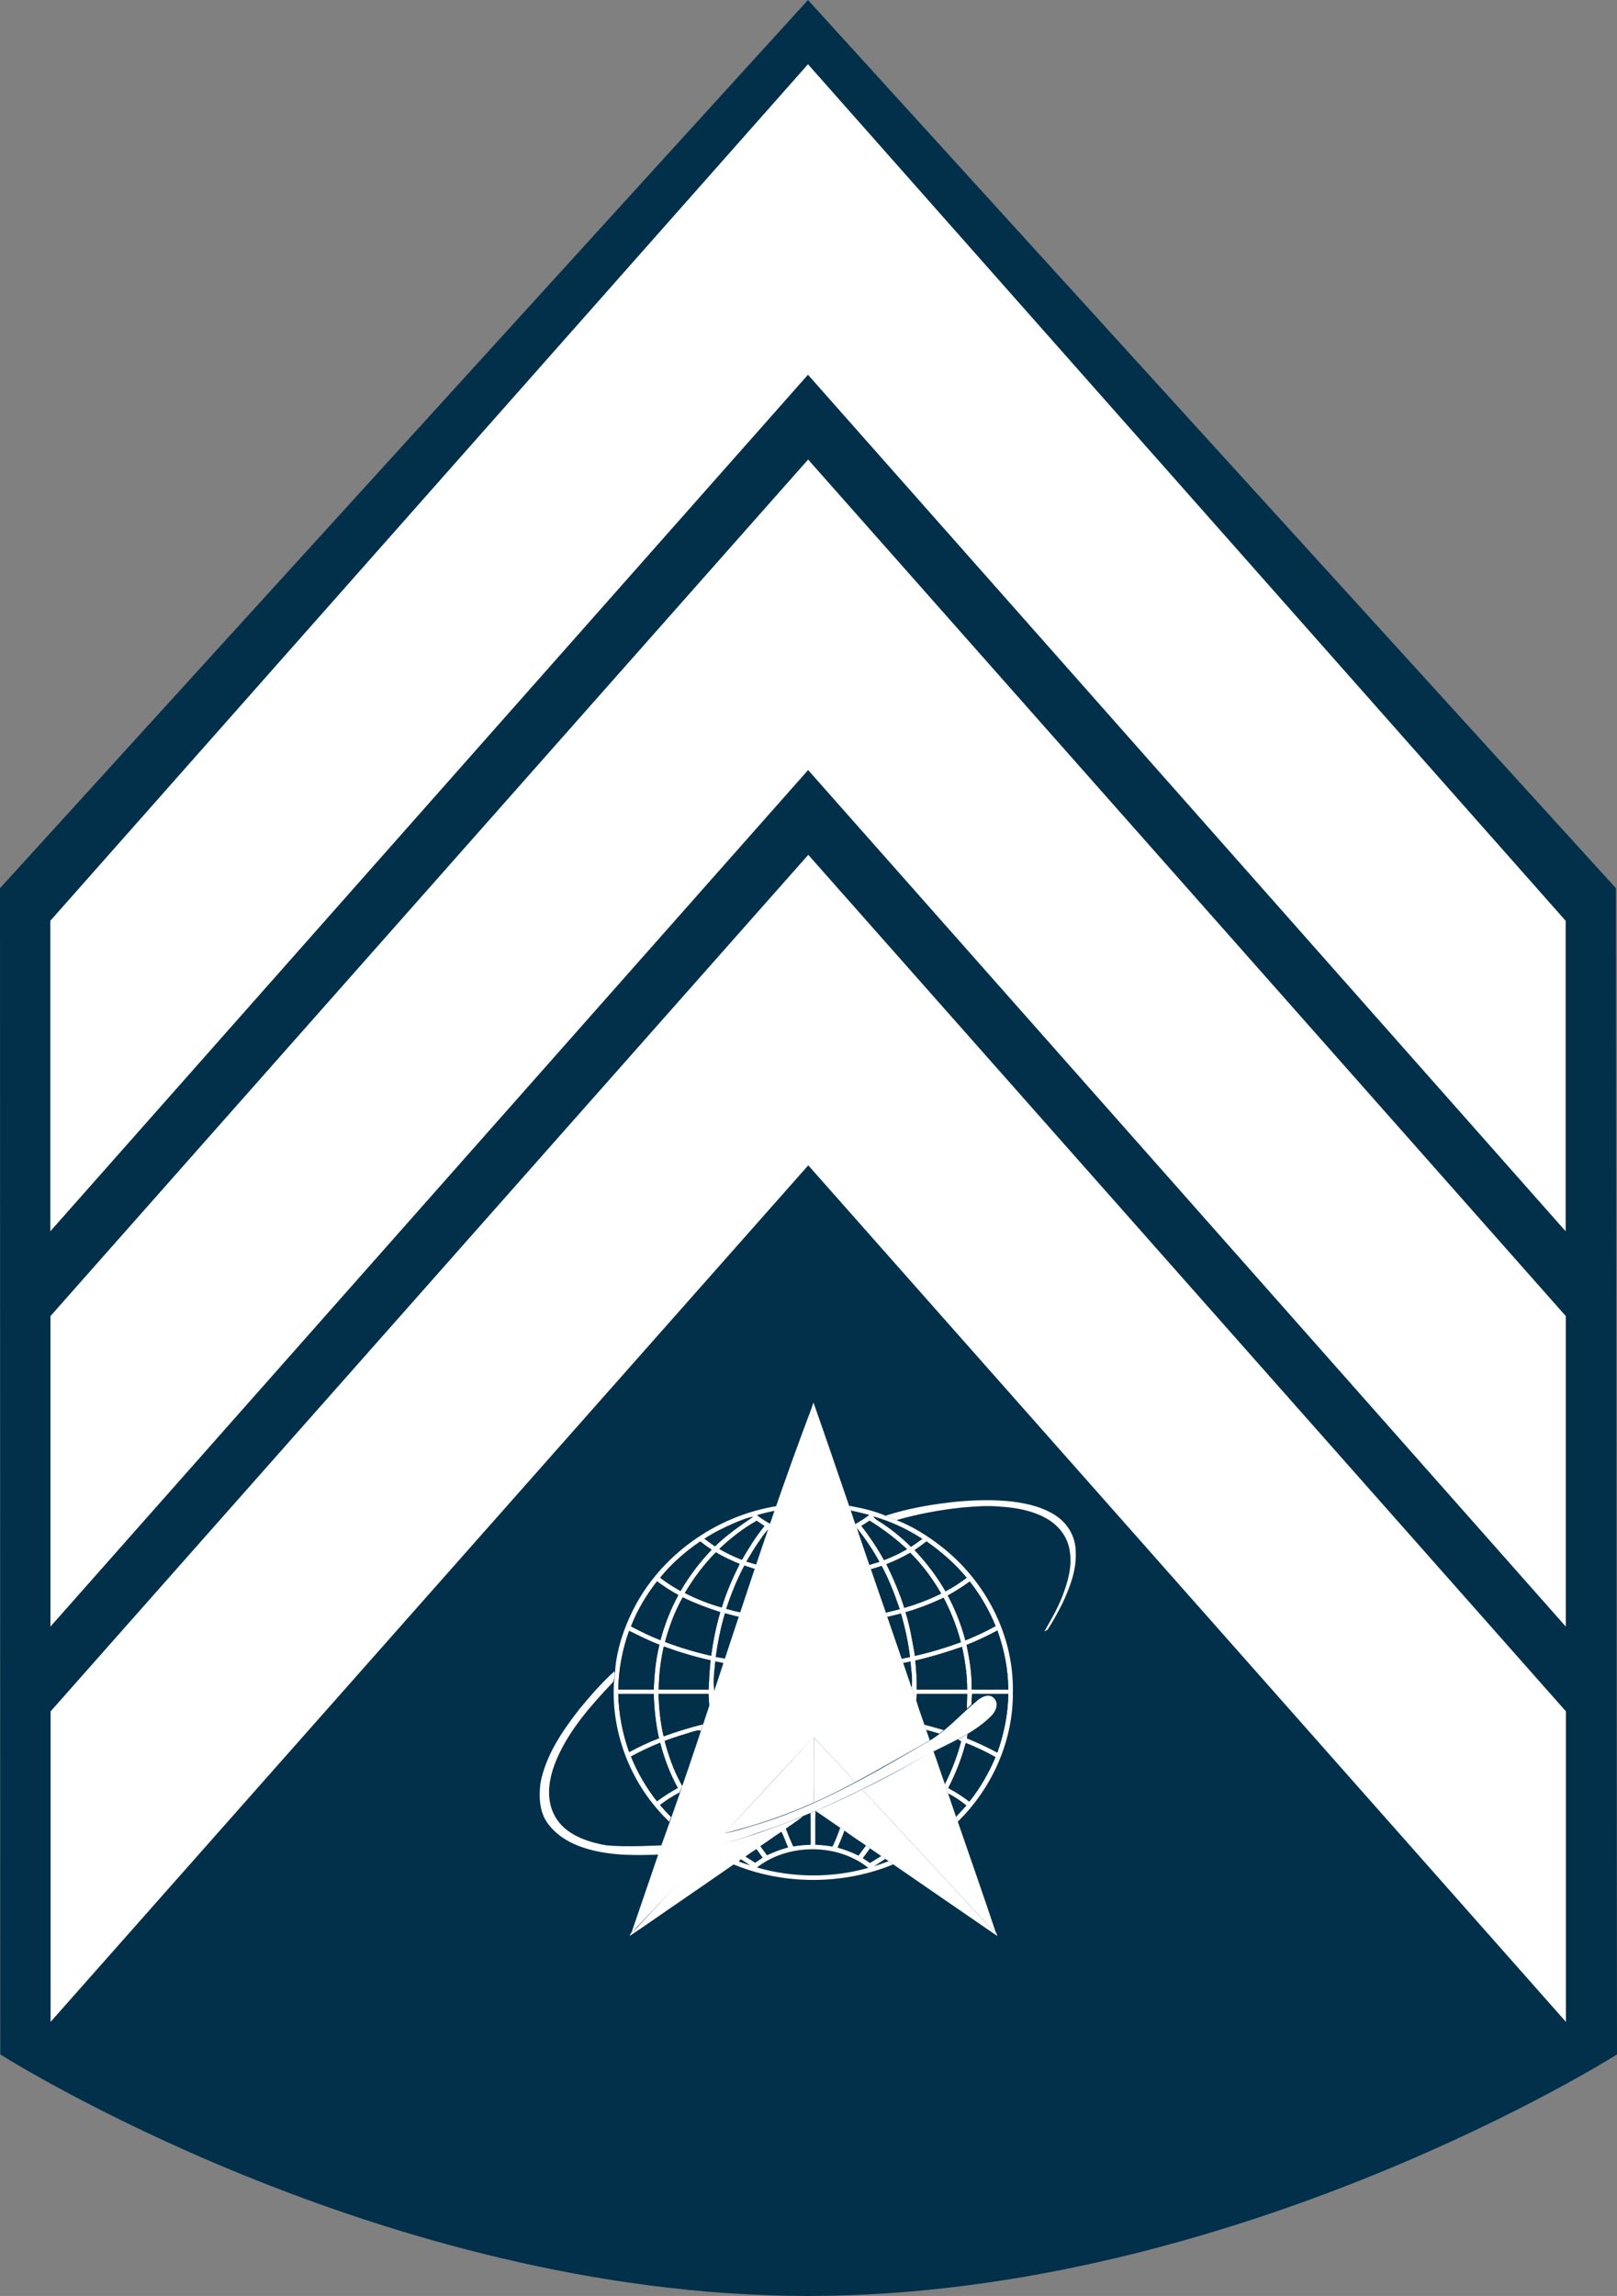 <?xml version="1.0" encoding="UTF-8" standalone="no"?>
<!-- Created with Inkscape (http://www.inkscape.org/) -->

<svg
   xmlns:dc="http://purl.org/dc/elements/1.1/"
   xmlns:cc="http://creativecommons.org/ns#"
   xmlns:rdf="http://www.w3.org/1999/02/22-rdf-syntax-ns#"
   xmlns:svg="http://www.w3.org/2000/svg"
   xmlns="http://www.w3.org/2000/svg"
   xmlns:sodipodi="http://sodipodi.sourceforge.net/DTD/sodipodi-0.dtd"
   xmlns:inkscape="http://www.inkscape.org/namespaces/inkscape"
   version="1.0"
   width="755.507"
   height="1072.196"
   viewBox="-0.25 -0.25 755.507 1072.196"
   id="Layer_1"
   xml:space="preserve"
   sodipodi:docname="USASF-OR-4 v4.svg"
   inkscape:version="0.92.0 r15299"><rect x="-0.25" y="-0.25" width="755.507" height="1072.196" fill="#808080" stroke="none"/><sodipodi:namedview
     pagecolor="#ffffff"
     bordercolor="#666666"
     borderopacity="1"
     objecttolerance="10"
     gridtolerance="10"
     guidetolerance="10"
     inkscape:pageopacity="0"
     inkscape:pageshadow="2"
     inkscape:window-width="1920"
     inkscape:window-height="1017"
     id="namedview18"
     showgrid="false"
     showguides="true"
     inkscape:snap-bbox="true"
     inkscape:snap-bbox-midpoints="true"
     inkscape:zoom="0.7071068"
     inkscape:cx="490.43086"
     inkscape:cy="382.75231"
     inkscape:window-x="-8"
     inkscape:window-y="-8"
     inkscape:window-maximized="1"
     inkscape:current-layer="Layer_1"
     inkscape:snap-center="true" /><defs
     id="defs58"><inkscape:perspective
       id="perspective2504"
       inkscape:persp3d-origin="411 : 211.99999 : 1"
       inkscape:vp_z="821.99998 : 317.99998 : 1"
       inkscape:vp_y="0 : 999.99996 : 0"
       inkscape:vp_x="0 : 317.99998 : 1"
       sodipodi:type="inkscape:persp3d" /></defs><path
     style="fill:#02304a;fill-opacity:1;stroke:none;stroke-width:1px;stroke-linecap:butt;stroke-linejoin:miter;stroke-opacity:1"
     d="m -0.25,414.543 0.135,544.611 c 0,0 177.511,112.793 377.51,112.793 200,0 377.861,-112.792 377.861,-112.792 L 754.77,414.543 377.26,-0.25 Z"
     id="path4964"
     inkscape:connector-curvature="0"
     sodipodi:nodetypes="cczcccc" /><g
     id="Layer_1-0"
     transform="translate(-905.13,1018.819)" /><g
     id="#ffffffff"
     transform="matrix(1.333,0,0,1.333,-895.184,234.547)" /><g
     id="#fbfdfeff"
     transform="matrix(1.333,0,0,1.333,-904.107,1744.119)" /><g
     id="g6351"
     transform="matrix(0.391,0,0,0.369,-255.543,91.942)"
     style="fill:#000080;fill-opacity:1"><g
       transform="matrix(1.333,0,0,1.333,940.423,1205.41)"
       id="#d3d5d2ff"
       style="fill:#000080;fill-opacity:1"><path
         id="path5674"
         d="m 513.58,239.93 c 10.85,32.58 21.31,65.3 31.92,97.97 0.78,2.37 1.61,4.73 2.38,7.12 1.09,3.36 2.1,6.74 3.2,10.11 0.51,1.4 1.04,2.81 1.54,4.24 3.56,11.57 7.43,23.05 11.11,34.59 0.46,1.4 0.92,2.8 1.39,4.2 4.5,13.71 8.86,27.46 13.42,41.15 0.43,1.36 0.86,2.72 1.29,4.1 4.26,13.2 8.56,26.4 12.85,39.6 0.46,1.39 0.93,2.79 1.4,4.2 2.38,7.75 5.07,15.4 7.42,23.15 l -0.38,1.63 0.76,-0.71 c 1.16,3.81 2.58,7.54 3.88,11.3 2.13,7.84 4.88,15.5 7.37,23.23 0.52,1.63 1.04,3.27 1.57,4.91 1.03,3.29 2.09,6.56 3.2,9.82 -22.35,13.31 -44.49,27.01 -67.1,39.88 -7.83,-10.16 -16.73,-19.45 -25.06,-29.2 -3.8,-4.48 -7.8,-8.79 -11.77,-13.12 l -0.41,-0.53 c -0.45,-24.85 -0.06,-49.71 -0.19,-74.57 0,-73.65 0,-147.31 0,-220.97 0.04,-5.8 0.54,-11.71 -1.17,-17.35 l -0.13,-0.51 c 0.49,-1.42 0.98,-2.84 1.51,-4.24 z"
         inkscape:connector-curvature="0"
         style="opacity:1;fill:#ffffff;fill-opacity:1" /><path
         id="path5676"
         d="m 601.42,582.43 c 6.61,-3.81 12.84,-8.31 19.83,-11.42 3.51,10.27 6.62,20.67 10.16,30.93 0.76,2.77 1.61,5.52 2.44,8.29 l 1.3,-0.21 -1.88,0.49 1.13,0.64 c 2.25,7.32 4.64,14.6 7.01,21.89 0.5,1.57 1.01,3.15 1.52,4.74 11.32,34.8 22.83,69.54 33.83,104.44 -3.65,-2.66 -6.83,-5.86 -9.6,-9.41 -33.47,-38.19 -66.91,-76.41 -100.33,-114.63 -3.15,-3.81 -6.45,-7.5 -10.2,-10.72 15.27,-7.73 30.16,-16.17 44.79,-25.03 z"
         inkscape:connector-curvature="0"
         style="opacity:1;fill:#ffffff;fill-opacity:1" /></g><g
       transform="matrix(1.333,0,0,1.333,940.423,1205.41)"
       id="#fefefdff"
       style="fill:#000080;fill-opacity:1"><path
         id="path5684"
         d="m 642.19,333.95 c 16.23,-1.55 32.65,-2.01 48.88,-0.15 14.81,1.94 30.06,5.71 41.99,15.16 9.9,7.89 15.74,20.39 15.58,33.03 0.76,17.01 -5.2,33.35 -11.96,48.68 -3.94,8.25 -8.12,16.4 -12.87,24.22 -0.64,1.24 -2.06,1.62 -3.21,2.2 6.68,-12.46 13.62,-24.93 17.84,-38.49 4.67,-13.53 7.47,-28.39 3.92,-42.51 -2.74,-11.06 -10.4,-20.54 -20.15,-26.28 -12.7,-7.57 -27.65,-10.3 -42.22,-11.22 -11.04,-1.03 -22.13,-0.08 -33.14,0.95 -19.95,2.2 -39.75,6.11 -58.94,11.98 -3.36,-1.16 -6.65,-2.51 -9.78,-4.19 20.69,-7.14 42.35,-11.01 64.06,-13.38 z"
         inkscape:connector-curvature="0"
         style="opacity:1;fill:#ffffff;fill-opacity:1" /></g><g
       transform="matrix(1.333,0,0,1.333,940.423,1205.41)"
       id="#aaaba6ff"
       style="fill:#000080;fill-opacity:1"><path
         id="path5687"
         d="m 351.46,437.6 c 23.99,-51.6 74.1,-90.49 130.41,-99.63 -0.46,1.48 -0.93,2.97 -1.42,4.45 -5.9,1.15 -11.75,2.57 -17.46,4.43 4.13,3.36 8.57,6.34 13.27,8.87 -0.32,1.28 -0.61,2.57 -0.87,3.88 l -0.65,-1.32 -0.11,0.46 c -4.39,4.05 -7.42,9.26 -10.66,14.22 -3.77,5.8 -7.09,11.88 -10.51,17.88 3.41,1.12 6.84,2.2 10.29,3.19 -0.46,1.45 -0.95,2.9 -1.45,4.34 -3.58,-1.19 -7.15,-2.4 -10.7,-3.66 -6.63,13.15 -11.86,26.97 -16.25,41.01 4.49,1.38 9.04,2.58 13.63,3.56 -0.45,1.45 -0.88,2.91 -1.36,4.35 -4.49,-1.14 -8.96,-2.37 -13.41,-3.63 -3.84,13.56 -6.43,27.43 -8.25,41.4 2.95,0.56 5.91,1.12 8.89,1.63 -0.46,1.46 -0.95,2.92 -1.46,4.37 -2.61,-0.6 -5.21,-1.19 -7.81,-1.78 -0.86,9.27 -2.21,18.63 -0.85,27.92 -1.02,4.96 -2.81,9.71 -4.64,14.43 -0.17,-3.81 -0.48,-7.61 -0.62,-11.41 -14.93,-0.01 -29.86,-0.01 -44.8,0 0.4,13.5 1.56,27.02 4.56,40.21 11.55,-4.47 23.34,-8.29 35.3,-11.48 -0.54,2.16 -1.34,4.22 -2.08,6.32 l -0.49,-0.16 c -1.66,-0.61 -3.39,0.07 -5.03,0.41 -9.01,2.85 -17.98,5.82 -26.8,9.24 3.58,14.47 8.38,28.72 15.36,41.93 l -0.27,0.73 0.98,-0.39 c -0.89,2.15 -1.78,4.3 -2.66,6.46 l 0.28,0.09 -0.32,0.23 c -6.2,3.39 -12,7.42 -17.53,11.8 3.14,3.94 6.44,7.75 9.95,11.37 -0.5,1.52 -1.1,3 -1.65,4.52 -34.26,-34.56 -52.43,-84.21 -49.54,-132.71 0.73,-3.96 1.08,-7.97 1.08,-12 1.64,-19.26 7.48,-38.07 15.65,-55.53 m 91.07,-83.24 c -9.27,4.25 -18.33,9.01 -26.71,14.84 3.1,2.43 6.24,4.83 9.4,7.2 10.34,-10.63 22.23,-19.51 34.28,-28.08 -5.97,1.04 -11.45,3.67 -16.97,6.04 m -13.39,24.53 c 6.44,3.99 13.23,7.39 20.23,10.28 6.08,-11.07 12.5,-22 20.19,-32.06 -2.32,-1.62 -4.63,-3.26 -6.89,-4.96 -12.33,7.33 -23.46,16.57 -33.53,26.74 m -53.02,27.23 c 5.64,4.84 11.96,8.79 18.26,12.71 7.67,-14.15 17.14,-27.27 27.85,-39.25 -3.5,-2.46 -6.9,-5.06 -10.21,-7.78 -13.5,9.68 -25.71,21.18 -35.9,34.32 m 22.12,14.59 c 10.53,5.68 21.62,10.35 33.1,13.76 4,-14.26 9.74,-27.93 16.01,-41.32 -7.3,-3.28 -14.56,-6.73 -21.33,-11.03 -10.83,11.64 -20.02,24.72 -27.78,38.59 m -24.96,-11.07 c -9.61,13.13 -17.73,27.44 -23.3,42.77 8.59,4.76 17.3,9.33 26.39,13.09 3.76,-14.8 9.04,-29.26 16.04,-42.85 -6.69,-3.86 -13.04,-8.26 -19.13,-13.01 m 23.04,15.19 c -7.07,13.36 -12.15,27.7 -15.82,42.34 13.42,5.39 27.23,9.79 41.31,13.11 1.79,-13.98 4.39,-27.85 8.22,-41.42 -11.54,-3.9 -22.9,-8.4 -33.71,-14.03 m -48.04,31.84 c -6.13,17.94 -9.37,36.83 -9.73,55.79 10.6,-0.02 21.21,-0.01 31.82,-0.03 0.54,-14.31 1.76,-28.67 5.07,-42.63 -9.37,-3.7 -18.21,-8.54 -27.16,-13.13 m 31.07,14.83 c -2.83,13.47 -4.39,27.2 -4.53,40.96 14.9,-0.04 29.8,-0.02 44.7,0 0.43,-9.29 0.8,-18.58 1.81,-27.83 -14.3,-3.33 -28.3,-7.82 -41.98,-13.13 m -40.83,45.07 c 0.5,18.76 3.79,37.4 9.79,55.18 8.63,-4.94 17.52,-9.44 26.75,-13.14 -2.95,-13.82 -4.29,-27.93 -4.68,-42.04 -10.62,-0.02 -21.24,-0.03 -31.86,0 m 11.43,59.38 c 5.76,15.15 13.64,29.48 23.31,42.48 5.93,-4.64 12.18,-8.84 18.66,-12.66 -7.07,-13.55 -12.2,-28.07 -15.78,-42.91 -8.98,3.82 -17.77,8.16 -26.19,13.09 z"
         inkscape:connector-curvature="0"
         style="opacity:1;fill:#ffffff;fill-opacity:1" /><path
         id="path5689"
         d="m 545.5,337.9 c 11.11,2.12 22.31,4.71 32.63,9.43 3.13,1.68 6.42,3.03 9.78,4.19 14.57,5.86 27.77,14.83 39.91,24.73 40.32,33.14 65.08,84.77 64.46,137.08 0.84,45.84 -17.6,91.49 -49.35,124.45 -0.51,-1.59 -1.02,-3.17 -1.52,-4.74 3.08,-3.51 6.14,-7.04 9.18,-10.59 -5.05,-4.24 -10.33,-8.23 -16.19,-11.3 l -1.13,-0.64 1.88,-0.49 -1.3,0.21 c -0.83,-2.77 -1.68,-5.52 -2.44,-8.29 6.16,-12.96 11.07,-26.5 14.51,-40.44 -0.72,-0.44 -2.14,-1.31 -2.86,-1.75 2.93,-1.65 5.81,-3.38 8.65,-5.18 -0.2,1.37 -0.4,2.75 -0.58,4.13 9.34,3.95 18.42,8.48 27.23,13.51 6.01,-17.94 9.61,-36.71 9.81,-55.66 -10.81,-0.02 -21.62,0.05 -32.42,-0.04 -0.25,3.3 -0.4,6.6 -0.54,9.91 -1.41,1.39 -2.8,2.8 -4.18,4.22 0.14,-4.7 0.28,-9.39 0.34,-14.09 -15.05,-0.01 -30.09,0.02 -45.13,-0.01 -0.18,2.01 -0.37,4.02 -0.48,6.04 -1.3,-3.76 -2.72,-7.49 -3.88,-11.3 l -0.76,0.71 0.38,-1.63 c 1.2,-8.18 -0.52,-16.44 -0.95,-24.62 -2.16,0.49 -4.32,0.97 -6.47,1.47 -0.47,-1.41 -0.94,-2.81 -1.4,-4.2 2.45,-0.49 4.91,-0.97 7.38,-1.45 -1.54,-13.97 -4.4,-27.78 -8.09,-41.33 -4.04,1.09 -8.09,2.14 -12.14,3.18 -0.43,-1.38 -0.86,-2.74 -1.29,-4.1 4.11,-1.03 8.21,-2.12 12.3,-3.24 -4.44,-14.02 -9.5,-27.88 -16.16,-41.02 -3.19,1.03 -6.37,2.08 -9.56,3.11 -0.47,-1.4 -0.93,-2.8 -1.39,-4.2 2.98,-0.92 5.96,-1.85 8.93,-2.82 -5.76,-11.13 -12.43,-21.81 -20.04,-31.77 -0.5,-1.43 -1.03,-2.84 -1.54,-4.24 4.31,-2.58 8.45,-5.43 12.4,-8.53 -5.42,-1.54 -10.89,-2.91 -16.4,-4.14 0.2,0.64 0.6,1.92 0.8,2.56 -0.77,-2.39 -1.6,-4.75 -2.38,-7.12 m 21.63,10.1 c 1.08,1.21 1.98,2.6 3.42,3.46 11.14,7.17 21.31,15.78 30.42,25.4 3.41,-2.45 6.79,-4.95 10.11,-7.52 -13.44,-9.25 -28.3,-16.69 -43.95,-21.34 m -10.57,9 c 7.5,10.33 14.35,21.13 20.23,32.47 7.11,-2.92 14.04,-6.28 20.57,-10.37 -10.21,-10.15 -21.48,-19.16 -33.54,-27.02 -2.42,1.64 -4.84,3.28 -7.26,4.92 m 47.66,23 c 10.67,11.95 20.08,25.01 27.68,39.12 6.68,-3.74 13.01,-8.07 18.98,-12.85 -10.22,-13.22 -22.59,-24.62 -36.01,-34.52 -3.46,2.87 -7.04,5.59 -10.65,8.25 m -25.34,13.38 c 6.32,13.41 11.86,27.2 16.1,41.42 11.37,-3.55 22.48,-8 33.03,-13.56 -7.57,-14.01 -16.79,-27.16 -27.73,-38.74 -6.8,4.25 -14.01,7.79 -21.4,10.88 m 55.05,29.7 c 6.87,13.54 12.18,27.87 15.78,42.62 9.28,-4.01 18.38,-8.48 27.11,-13.59 -5.77,-15.06 -13.58,-29.32 -23.16,-42.29 -6.34,4.77 -12.86,9.29 -19.73,13.26 m -37.85,15.88 c 3.98,13.55 6.19,27.5 8.45,41.41 14.01,-3.35 27.75,-7.76 41.18,-12.96 -3.61,-14.6 -8.89,-28.74 -15.5,-42.23 -10.98,5.5 -22.37,10.22 -34.13,13.78 M 650.82,470 c 2.7,13.91 4.94,28.04 4.51,42.26 10.93,0.45 21.88,0.09 32.82,0.17 -0.04,-19.1 -3.62,-38.07 -9.72,-56.15 -8.88,5.19 -18.14,9.71 -27.61,13.72 m -45.96,14.81 c 0.8,9.18 1.47,18.39 1.3,27.61 15.07,0.05 30.13,0 45.19,0.03 -0.05,-13.66 -1.82,-27.29 -4.66,-40.64 -13.71,5.06 -27.62,9.58 -41.83,13 m 45.18,78.29 c -3.69,14.76 -9.04,29.06 -15.65,42.77 6.62,3.79 12.96,8.05 18.9,12.85 9.73,-12.9 17.46,-27.23 23.43,-42.22 -8.56,-5.09 -17.48,-9.59 -26.68,-13.4 z"
         inkscape:connector-curvature="0"
         style="opacity:1;fill:#ffffff;fill-opacity:1" /></g><g
       transform="matrix(1.333,0,0,1.333,940.423,1205.41)"
       id="#2e5790ff"
       style="fill:#000080;fill-opacity:1"><path
         id="path5692"
         d="m 462.99,346.85 c 5.71,-1.86 11.56,-3.28 17.46,-4.43 -1.48,4.4 -3.13,8.76 -4.19,13.3 -4.7,-2.53 -9.14,-5.51 -13.27,-8.87 z"
         inkscape:connector-curvature="0"
         style="opacity:1;fill:#02304a;fill-opacity:1" /></g><g
       transform="matrix(1.333,0,0,1.333,940.423,1205.41)"
       id="#2c588fff"
       style="fill:#000080;fill-opacity:1"><path
         id="path5695"
         d="m 547.08,342.46 c 5.51,1.23 10.98,2.6 16.4,4.14 -3.95,3.1 -8.09,5.95 -12.4,8.53 -1.1,-3.37 -2.11,-6.75 -3.2,-10.11 -0.2,-0.64 -0.6,-1.92 -0.8,-2.56 z"
         inkscape:connector-curvature="0"
         style="opacity:1;fill:#02304a;fill-opacity:1" /><path
         id="path5697"
         d="m 463.97,372.96 c 3.24,-4.96 6.27,-10.17 10.66,-14.22 -2.85,11.98 -7.56,23.43 -10.88,35.29 -3.45,-0.99 -6.88,-2.07 -10.29,-3.19 3.42,-6 6.74,-12.08 10.51,-17.88 z"
         inkscape:connector-curvature="0"
         style="opacity:1;fill:#02304a;fill-opacity:1" /><path
         id="path5699"
         d="m 425.58,485.62 c 2.6,0.59 5.2,1.18 7.81,1.78 -3.09,8.64 -5.63,17.47 -8.66,26.14 -1.36,-9.29 -0.01,-18.65 0.85,-27.92 z"
         inkscape:connector-curvature="0"
         style="opacity:1;fill:#02304a;fill-opacity:1" /><path
         id="path5701"
         d="m 564.23,663.08 c 3.32,2.48 6.65,4.94 10.02,7.37 -3.35,2.2 -6.67,4.42 -10.02,6.62 -2.18,-1.55 -4.35,-3.08 -6.53,-4.6 2.19,-3.12 4.37,-6.25 6.53,-9.39 z"
         inkscape:connector-curvature="0"
         style="opacity:1;fill:#02304a;fill-opacity:1" /></g><g
       transform="matrix(1.333,0,0,1.333,940.423,1205.41)"
       id="#2c5890ff"
       style="fill:#000080;fill-opacity:1"><path
         id="path5704"
         d="m 567.13,348 c 15.65,4.65 30.51,12.09 43.95,21.34 -3.32,2.57 -6.7,5.07 -10.11,7.52 -9.11,-9.62 -19.28,-18.23 -30.42,-25.4 -1.44,-0.86 -2.34,-2.25 -3.42,-3.46 z"
         inkscape:connector-curvature="0"
         style="opacity:1;fill:#02304a;fill-opacity:1" /><path
         id="path5706"
         d="m 442.53,354.36 c 5.52,-2.37 11,-5 16.97,-6.04 -12.05,8.57 -23.94,17.45 -34.28,28.08 -3.16,-2.37 -6.3,-4.77 -9.4,-7.2 8.38,-5.83 17.44,-10.59 26.71,-14.84 z"
         inkscape:connector-curvature="0"
         style="opacity:1;fill:#02304a;fill-opacity:1" /><path
         id="path5708"
         d="m 552.62,359.37 c 7.61,9.96 14.28,20.64 20.04,31.77 -2.97,0.97 -5.95,1.9 -8.93,2.82 -3.68,-11.54 -7.55,-23.02 -11.11,-34.59 z"
         inkscape:connector-curvature="0"
         style="opacity:1;fill:#02304a;fill-opacity:1" /><path
         id="path5710"
         d="m 375.97,621.95 c 5.53,-4.38 11.33,-8.41 17.53,-11.8 -2.85,7.61 -4.98,15.47 -7.58,23.17 -3.51,-3.62 -6.81,-7.43 -9.95,-11.37 z"
         inkscape:connector-curvature="0"
         style="opacity:1;fill:#02304a;fill-opacity:1" /><path
         id="path5712"
         d="m 452.51,670.92 c 3.2,-2.56 6.52,-4.94 9.93,-7.19 1.82,2.77 3.69,5.52 5.6,8.24 -2.23,1.63 -4.47,3.24 -6.71,4.86 -2.93,-1.99 -5.88,-3.95 -8.82,-5.91 z"
         inkscape:connector-curvature="0"
         style="opacity:1;fill:#02304a;fill-opacity:1" /></g><g
       transform="matrix(1.333,0,0,1.333,940.423,1205.41)"
       id="#2d588fff"
       style="fill:#000080;fill-opacity:1"><path
         id="path5715"
         d="m 556.56,357 c 2.42,-1.64 4.84,-3.28 7.26,-4.92 12.06,7.86 23.33,16.87 33.54,27.02 -6.53,4.09 -13.46,7.45 -20.57,10.37 -5.88,-11.34 -12.73,-22.14 -20.23,-32.47 z"
         inkscape:connector-curvature="0"
         style="opacity:1;fill:#02304a;fill-opacity:1" /><path
         id="path5717"
         d="m 429.14,378.89 c 10.07,-10.17 21.2,-19.41 33.53,-26.74 2.26,1.7 4.57,3.34 6.89,4.96 -7.69,10.06 -14.11,20.99 -20.19,32.06 -7,-2.89 -13.79,-6.29 -20.23,-10.28 z"
         inkscape:connector-curvature="0"
         style="opacity:1;fill:#02304a;fill-opacity:1" /><path
         id="path5719"
         d="m 376.12,406.12 c 10.19,-13.14 22.4,-24.64 35.9,-34.32 3.31,2.72 6.71,5.32 10.21,7.78 -10.71,11.98 -20.18,25.1 -27.85,39.25 -6.3,-3.92 -12.62,-7.87 -18.26,-12.71 z"
         inkscape:connector-curvature="0"
         style="opacity:1;fill:#02304a;fill-opacity:1" /><path
         id="path5721"
         d="m 604.22,380 c 3.61,-2.66 7.19,-5.38 10.65,-8.25 13.42,9.9 25.79,21.3 36.01,34.52 -5.97,4.78 -12.3,9.11 -18.98,12.85 -7.6,-14.11 -17.01,-27.17 -27.68,-39.12 z"
         inkscape:connector-curvature="0"
         style="opacity:1;fill:#02304a;fill-opacity:1" /><path
         id="path5723"
         d="m 398.24,420.71 c 7.76,-13.87 16.95,-26.95 27.78,-38.59 6.77,4.3 14.03,7.75 21.33,11.03 -6.27,13.39 -12.01,27.06 -16.01,41.32 -11.48,-3.41 -22.57,-8.08 -33.1,-13.76 z"
         inkscape:connector-curvature="0"
         style="opacity:1;fill:#02304a;fill-opacity:1" /><path
         id="path5725"
         d="m 578.88,393.38 c 7.39,-3.09 14.6,-6.63 21.4,-10.88 10.94,11.58 20.16,24.73 27.73,38.74 -10.55,5.56 -21.66,10.01 -33.03,13.56 -4.24,-14.22 -9.78,-28.01 -16.1,-41.42 z"
         inkscape:connector-curvature="0"
         style="opacity:1;fill:#02304a;fill-opacity:1" /><path
         id="path5727"
         d="m 435.35,435.72 c 4.39,-14.04 9.62,-27.86 16.25,-41.01 3.55,1.26 7.12,2.47 10.7,3.66 -4.56,13.6 -8.98,27.24 -13.32,40.91 -4.59,-0.98 -9.14,-2.18 -13.63,-3.56 z"
         inkscape:connector-curvature="0"
         style="opacity:1;fill:#02304a;fill-opacity:1" /><path
         id="path5729"
         d="m 565.12,398.16 c 3.19,-1.03 6.37,-2.08 9.56,-3.11 6.66,13.14 11.72,27 16.16,41.02 -4.09,1.12 -8.19,2.21 -12.3,3.24 -4.56,-13.69 -8.92,-27.44 -13.42,-41.15 z"
         inkscape:connector-curvature="0"
         style="opacity:1;fill:#02304a;fill-opacity:1" /><path
         id="path5731"
         d="m 373.28,409.64 c 6.09,4.75 12.44,9.15 19.13,13.01 -7,13.59 -12.28,28.05 -16.04,42.85 -9.09,-3.76 -17.8,-8.33 -26.39,-13.09 5.57,-15.33 13.69,-29.64 23.3,-42.77 z"
         inkscape:connector-curvature="0"
         style="opacity:1;fill:#02304a;fill-opacity:1" /><path
         id="path5733"
         d="m 633.93,423.08 c 6.87,-3.97 13.39,-8.49 19.73,-13.26 9.58,12.97 17.39,27.23 23.16,42.29 -8.73,5.11 -17.83,9.58 -27.11,13.59 -3.6,-14.75 -8.91,-29.08 -15.78,-42.62 z"
         inkscape:connector-curvature="0"
         style="opacity:1;fill:#02304a;fill-opacity:1" /><path
         id="path5735"
         d="m 396.32,424.83 c 10.81,5.63 22.17,10.13 33.71,14.03 -3.83,13.57 -6.43,27.44 -8.22,41.42 -14.08,-3.32 -27.89,-7.72 -41.31,-13.11 3.67,-14.64 8.75,-28.98 15.82,-42.34 z"
         inkscape:connector-curvature="0"
         style="opacity:1;fill:#02304a;fill-opacity:1" /><path
         id="path5737"
         d="m 596.08,438.96 c 11.76,-3.56 23.15,-8.28 34.13,-13.78 6.61,13.49 11.89,27.63 15.5,42.23 -13.43,5.2 -27.17,9.61 -41.18,12.96 -2.26,-13.91 -4.47,-27.86 -8.45,-41.41 z"
         inkscape:connector-curvature="0"
         style="opacity:1;fill:#02304a;fill-opacity:1" /><path
         id="path5739"
         d="m 434.21,440 c 4.45,1.26 8.92,2.49 13.41,3.63 -4.44,13.07 -8.74,26.19 -12.77,39.4 -2.98,-0.51 -5.94,-1.07 -8.89,-1.63 1.82,-13.97 4.41,-27.84 8.25,-41.4 z"
         inkscape:connector-curvature="0"
         style="opacity:1;fill:#02304a;fill-opacity:1" /><path
         id="path5741"
         d="m 579.83,443.41 c 4.05,-1.04 8.1,-2.09 12.14,-3.18 3.69,13.55 6.55,27.36 8.09,41.33 -2.47,0.48 -4.93,0.96 -7.38,1.45 -4.29,-13.2 -8.59,-26.4 -12.85,-39.6 z"
         inkscape:connector-curvature="0"
         style="opacity:1;fill:#02304a;fill-opacity:1" /><path
         id="path5743"
         d="m 348.28,456.67 c 8.95,4.59 17.79,9.43 27.16,13.13 -3.31,13.96 -4.53,28.32 -5.07,42.63 -10.61,0.02 -21.22,0.01 -31.82,0.03 0.36,-18.96 3.6,-37.85 9.73,-55.79 z"
         inkscape:connector-curvature="0"
         style="opacity:1;fill:#02304a;fill-opacity:1" /><path
         id="path5745"
         d="m 650.82,470 c 9.47,-4.01 18.73,-8.53 27.61,-13.72 6.1,18.08 9.68,37.05 9.72,56.15 -10.94,-0.08 -21.89,0.28 -32.82,-0.17 0.43,-14.22 -1.81,-28.35 -4.51,-42.26 z"
         inkscape:connector-curvature="0"
         style="opacity:1;fill:#02304a;fill-opacity:1" /><path
         id="path5747"
         d="m 379.35,471.5 c 13.68,5.31 27.68,9.8 41.98,13.13 -1.01,9.25 -1.38,18.54 -1.81,27.83 -14.9,-0.02 -29.8,-0.04 -44.7,0 0.14,-13.76 1.7,-27.49 4.53,-40.96 z"
         inkscape:connector-curvature="0"
         style="opacity:1;fill:#02304a;fill-opacity:1" /><path
         id="path5749"
         d="m 604.86,484.81 c 14.21,-3.42 28.12,-7.94 41.83,-13 2.84,13.35 4.61,26.98 4.66,40.64 -15.06,-0.03 -30.12,0.02 -45.19,-0.03 0.17,-9.22 -0.5,-18.43 -1.3,-27.61 z"
         inkscape:connector-curvature="0"
         style="opacity:1;fill:#02304a;fill-opacity:1" /><path
         id="path5751"
         d="m 655.75,516.51 c 10.8,0.09 21.61,0.02 32.42,0.04 -0.2,18.95 -3.8,37.72 -9.81,55.66 -8.81,-5.03 -17.89,-9.56 -27.23,-13.51 0.18,-1.38 0.38,-2.76 0.58,-4.13 8.12,-5.26 16.36,-10.77 22.51,-18.37 2.58,-3.57 4.95,-8.29 3.22,-12.72 -1.18,-3.52 -4.75,-6.36 -8.54,-5.94 -5.52,1.09 -9.74,5.15 -13.69,8.88 0.14,-3.31 0.29,-6.61 0.54,-9.91 z"
         inkscape:connector-curvature="0"
         style="opacity:1;fill:#02304a;fill-opacity:1" /><path
         id="path5753"
         d="m 338.52,516.57 c 10.62,-0.03 21.24,-0.02 31.86,0 0.39,14.11 1.73,28.22 4.68,42.04 -9.23,3.7 -18.12,8.2 -26.75,13.14 -6,-17.78 -9.29,-36.42 -9.79,-55.18 z"
         inkscape:connector-curvature="0"
         style="opacity:1;fill:#02304a;fill-opacity:1" /><path
         id="path5755"
         d="m 374.67,516.56 c 14.94,-0.01 29.87,-0.01 44.8,0 0.14,3.8 0.45,7.6 0.62,11.41 -1.85,5.77 -3.71,11.55 -5.56,17.32 -11.96,3.19 -23.75,7.01 -35.3,11.48 -3,-13.19 -4.16,-26.71 -4.56,-40.21 z"
         inkscape:connector-curvature="0"
         style="opacity:1;fill:#02304a;fill-opacity:1" /><path
         id="path5757"
         d="m 606.24,516.54 c 15.04,0.03 30.08,0 45.13,0.01 -0.06,4.7 -0.2,9.39 -0.34,14.09 -6.85,6.8 -13.44,13.88 -20.73,20.23 -5.72,-1.71 -11.43,-3.45 -17.17,-5.06 -2.49,-7.73 -5.24,-15.39 -7.37,-23.23 0.11,-2.02 0.3,-4.03 0.48,-6.04 z"
         inkscape:connector-curvature="0"
         style="opacity:1;fill:#02304a;fill-opacity:1" /><path
         id="path5759"
         d="m 406.93,551.86 c 1.64,-0.34 3.37,-1.02 5.03,-0.41 l 0.49,0.16 c -5.79,17.09 -10.89,34.42 -16.96,51.42 -6.98,-13.21 -11.78,-27.46 -15.36,-41.93 8.82,-3.42 17.79,-6.39 26.8,-9.24 z"
         inkscape:connector-curvature="0"
         style="opacity:1;fill:#02304a;fill-opacity:1" /><path
         id="path5761"
         d="m 621.25,571.01 c 7.44,-3.42 14.66,-7.28 21.81,-11.26 0.72,0.44 2.14,1.31 2.86,1.75 -3.44,13.94 -8.35,27.48 -14.51,40.44 -3.54,-10.26 -6.65,-20.66 -10.16,-30.93 z"
         inkscape:connector-curvature="0"
         style="opacity:1;fill:#02304a;fill-opacity:1" /><path
         id="path5763"
         d="m 349.95,575.95 c 8.42,-4.93 17.21,-9.27 26.19,-13.09 3.58,14.84 8.71,29.36 15.78,42.91 -6.48,3.82 -12.73,8.02 -18.66,12.66 -9.67,-13 -17.55,-27.33 -23.31,-42.48 z"
         inkscape:connector-curvature="0"
         style="opacity:1;fill:#02304a;fill-opacity:1" /><path
         id="path5765"
         d="m 650.04,563.1 c 9.2,3.81 18.12,8.31 26.68,13.4 -5.97,14.99 -13.7,29.32 -23.43,42.22 -5.94,-4.8 -12.28,-9.06 -18.9,-12.85 6.61,-13.71 11.96,-28.01 15.65,-42.77 z"
         inkscape:connector-curvature="0"
         style="opacity:1;fill:#02304a;fill-opacity:1" /><path
         id="path5767"
         d="m 515.3,627.54 c 7.51,5.2 14.73,10.79 22.21,16.04 -1.93,6.11 -4.18,12.11 -6.91,17.91 -5.1,-0.94 -10.27,-1.52 -15.45,-1.76 0.07,-10.73 -0.16,-21.46 0.15,-32.19 z"
         inkscape:connector-curvature="0"
         style="opacity:1;fill:#02304a;fill-opacity:1" /><path
         id="path5769"
         d="m 504.28,632.69 c 2.19,-1.13 4.43,-2.16 6.68,-3.18 0.25,10.08 0.04,20.17 0.14,30.26 -5.27,0.15 -10.52,0.66 -15.7,1.6 -2.48,-5.56 -4.65,-11.24 -6.68,-16.97 5.23,-3.84 10.53,-7.61 15.56,-11.71 z"
         inkscape:connector-curvature="0"
         style="opacity:1;fill:#02304a;fill-opacity:1" /><path
         id="path5771"
         d="m 484.79,647.34 c 2.52,4.76 3.89,10.02 6.11,14.93 -6.57,1.84 -12.94,4.36 -19.01,7.49 -2.03,-2.89 -4.04,-5.8 -6.03,-8.71 6.39,-4.47 12.49,-9.33 18.93,-13.71 z"
         inkscape:connector-curvature="0"
         style="opacity:1;fill:#02304a;fill-opacity:1" /><path
         id="path5773"
         d="m 535.11,662.42 c 2.12,-5.35 4.44,-10.62 6.16,-16.12 6.33,4.9 12.91,9.47 19.39,14.17 -2.21,3.23 -4.46,6.43 -6.76,9.61 -5.98,-3.2 -12.3,-5.71 -18.79,-7.66 z"
         inkscape:connector-curvature="0"
         style="opacity:1;fill:#02304a;fill-opacity:1" /><path
         id="path5775"
         d="m 462.86,681.31 c 27.89,-23.15 72.22,-23.17 99.88,0.35 -32.34,9.74 -67.59,9.54 -99.88,-0.35 z"
         inkscape:connector-curvature="0"
         style="opacity:1;fill:#02304a;fill-opacity:1" /><path
         id="path5777"
         d="m 567.71,680.21 c 3.39,-2.39 6.82,-4.73 10.21,-7.11 1,0.72 2,1.45 3.01,2.19 -4.36,1.76 -8.76,3.41 -13.22,4.92 z"
         inkscape:connector-curvature="0"
         style="opacity:1;fill:#02304a;fill-opacity:1" /><path
         id="path5779"
         d="m 448.35,673.44 c 2.89,1.86 5.74,3.78 8.48,5.86 -3.46,-1.09 -6.85,-2.38 -10.23,-3.67 0.44,-0.55 1.32,-1.65 1.75,-2.19 z"
         inkscape:connector-curvature="0"
         style="opacity:1;fill:#02304a;fill-opacity:1" /></g><g
       transform="matrix(1.333,0,0,1.333,940.423,1205.41)"
       id="#2c5790ff"
       style="fill:#000080;fill-opacity:1"><path
         id="path5816"
         d="m 594.08,487.21 c 2.15,-0.5 4.31,-0.98 6.47,-1.47 0.43,8.18 2.15,16.44 0.95,24.62 -2.35,-7.75 -5.04,-15.4 -7.42,-23.15 z"
         inkscape:connector-curvature="0"
         style="opacity:1;fill:#02304a;fill-opacity:1" /></g><g
       transform="matrix(1.333,0,0,1.333,940.423,1205.41)"
       id="#ababa2ff"
       style="fill:#000080;fill-opacity:1"><path
         id="path5829"
         d="m 613.13,545.81 c 5.74,1.61 11.45,3.35 17.17,5.06 -1.33,1.14 -2.66,2.28 -4.01,3.4 -3.84,-1.25 -7.71,-2.43 -11.59,-3.55 -0.53,-1.64 -1.05,-3.28 -1.57,-4.91 z"
         inkscape:connector-curvature="0"
         style="opacity:1;fill:#ffffff;fill-opacity:1" /></g><g
       transform="matrix(1.333,0,0,1.333,940.423,1205.41)"
       id="#2b5791ff"
       style="fill:#000080;fill-opacity:1"><path
         id="path5835"
         d="m 614.7,550.72 c 3.88,1.12 7.75,2.3 11.59,3.55 -2.71,2.21 -5.47,4.34 -8.39,6.27 -1.11,-3.26 -2.17,-6.53 -3.2,-9.82 z"
         inkscape:connector-curvature="0"
         style="opacity:1;fill:#02304a;fill-opacity:1" /></g><g
       transform="matrix(1.333,0,0,1.333,940.423,1205.41)"
       id="#a9aba6ff"
       style="fill:#000080;fill-opacity:1"><path
         id="path5838"
         d="m 513.56,557.57 0.41,0.53 c 0.01,20.47 -0.44,40.95 0.19,61.42 -25.72,12.29 -52.67,21.92 -80.22,29.17 26.4,-30.49 53.21,-60.63 79.62,-91.12 z"
         inkscape:connector-curvature="0"
         style="opacity:1;fill:#ffffff;fill-opacity:1" /><path
         id="path5840"
         d="m 511.83,629.2 c 1.14,-0.57 2.3,-1.12 3.47,-1.66 -0.31,10.73 -0.08,21.46 -0.15,32.19 5.18,0.24 10.35,0.82 15.45,1.76 2.73,-5.8 4.98,-11.8 6.91,-17.91 1.25,0.87 2.52,1.74 3.79,2.61 l -0.03,0.11 c -1.72,5.5 -4.04,10.77 -6.16,16.12 6.49,1.95 12.81,4.46 18.79,7.66 2.3,-3.18 4.55,-6.38 6.76,-9.61 1.19,0.86 2.38,1.72 3.57,2.61 -2.16,3.14 -4.34,6.27 -6.53,9.39 2.18,1.52 4.35,3.05 6.53,4.6 3.35,-2.2 6.67,-4.42 10.02,-6.62 1.22,0.86 2.44,1.77 3.67,2.65 -3.39,2.38 -6.82,4.72 -10.21,7.11 4.46,-1.51 8.86,-3.16 13.22,-4.92 1.38,1 2.75,2.02 4.12,3.05 -45.01,19.65 -98.05,19.7 -143.07,0.08 -16.22,12.02 -32.62,23.78 -48.88,35.74 -14.86,10.68 -29.45,21.74 -44.45,32.21 0.46,-1.12 0.94,-2.21 1.61,-3.2 2.84,-2.47 5.61,-5.04 7.92,-8.03 19.66,-22.63 39.58,-45.03 59.2,-67.69 2.49,-2.82 4.84,-6.28 8.73,-7.22 9.11,-2.48 18.27,-4.84 27.19,-7.97 17.38,-5.49 34.07,-12.85 50.98,-19.57 -5.03,4.1 -10.33,7.87 -15.56,11.71 2.03,5.73 4.2,11.41 6.68,16.97 5.18,-0.94 10.43,-1.45 15.7,-1.6 -0.1,-10.09 0.11,-20.18 -0.14,-30.26 l 0.41,-0.19 -0.35,-0.86 0.81,0.74 m -27.04,18.14 c -6.44,4.38 -12.54,9.24 -18.93,13.71 1.99,2.91 4,5.82 6.03,8.71 6.07,-3.13 12.44,-5.65 19.01,-7.49 -2.22,-4.91 -3.59,-10.17 -6.11,-14.93 m -32.28,23.58 c 2.94,1.96 5.89,3.92 8.82,5.91 2.24,-1.62 4.48,-3.23 6.71,-4.86 -1.91,-2.72 -3.78,-5.47 -5.6,-8.24 -3.41,2.25 -6.73,4.63 -9.93,7.19 m 10.35,10.39 c 32.29,9.89 67.54,10.09 99.88,0.35 -27.66,-23.52 -71.99,-23.5 -99.88,-0.35 m -14.51,-7.87 c -0.43,0.54 -1.31,1.64 -1.75,2.19 3.38,1.29 6.77,2.58 10.23,3.67 -2.74,-2.08 -5.59,-4 -8.48,-5.86 z"
         inkscape:connector-curvature="0"
         style="opacity:1;fill:#ffffff;fill-opacity:1" /></g><g
       transform="matrix(1.333,0,0,1.333,940.423,1205.41)"
       id="#b9bab5ff"
       style="fill:#000080;fill-opacity:1"><path
         id="path5843"
         d="m 513.97,558.1 c 3.97,4.33 7.97,8.64 11.77,13.12 8.33,9.75 17.23,19.04 25.06,29.2 -12.04,6.7 -24.12,13.34 -36.64,19.1 -0.63,-20.47 -0.18,-40.95 -0.19,-61.42 z"
         inkscape:connector-curvature="0"
         style="opacity:1;fill:#ffffff;fill-opacity:1" /><path
         id="path5845"
         d="m 515.3,627.54 c 13.98,-6.25 27.82,-12.86 41.33,-20.08 3.75,3.22 7.05,6.91 10.2,10.72 33.42,38.22 66.86,76.44 100.33,114.63 2.77,3.55 5.95,6.75 9.6,9.41 0.75,1.3 1.14,2.74 1.66,4.16 -31.21,-22.56 -62.23,-45.38 -93.37,-68.04 -1.37,-1.03 -2.74,-2.05 -4.12,-3.05 -1.01,-0.74 -2.01,-1.47 -3.01,-2.19 -1.23,-0.88 -2.45,-1.79 -3.67,-2.65 -3.37,-2.43 -6.7,-4.89 -10.02,-7.37 -1.19,-0.89 -2.38,-1.75 -3.57,-2.61 -6.48,-4.7 -13.06,-9.27 -19.39,-14.17 l 0.03,-0.11 c -1.27,-0.87 -2.54,-1.74 -3.79,-2.61 -7.48,-5.25 -14.7,-10.84 -22.21,-16.04 z"
         inkscape:connector-curvature="0"
         style="opacity:1;fill:#ffffff;fill-opacity:1" /></g><g
       transform="matrix(1.333,0,0,1.333,940.423,1205.41)"
       id="#2b588fff"
       style="fill:#000080;fill-opacity:1"><path
         id="path5848"
         d="m 634.4,611.15 c 5.86,3.07 11.14,7.06 16.19,11.3 -3.04,3.55 -6.1,7.08 -9.18,10.59 -2.37,-7.29 -4.76,-14.57 -7.01,-21.89 z"
         inkscape:connector-curvature="0"
         style="opacity:1;fill:#02304a;fill-opacity:1" /></g><path
       sodipodi:nodetypes="cccccccccccccccccccccccac"
       inkscape:connector-curvature="0"
       id="path6277"
       d="m 1623.183,1530.97 c -65.604,182.803 -122.276,386.309 -179.933,554.6 0,0 -44.051,2.591 -65.966,-0.088 -23.532,-4.253 -49.451,-14.027 -61.084,-36.532 -12.35,-22.994 -6.972,-50.901 2.563,-73.899 15.032,-36.28 40.458,-66.828 66.408,-95.779 2.044,-4.107 3.222,-9.736 2.031,-14.084 -15.123,14.374 -28.52,30.825 -41.422,47.29 -20.911,28.188 -40.667,59.108 -47.023,94.169 -2.083,18.261 -1.386,38.412 10.411,53.532 18.319,24.414 50.008,33.436 79.079,36.396 16.866,2.146 51.165,0.768 51.165,0.768 l -31.973,98.96 98.001,-109.301 c 0,0 31.547,-8.969 47.872,-15.398 71.48,-24.718 138.789,-59.984 203.629,-98.611 27.363,-15.671 58.076,-27.537 80.137,-50.855 5.847,-6.006 10.15,-16.64 3.018,-23.398 -6.404,-6.05 -15.621,-0.139 -20.663,4.83 -20.426,17.979 -37.717,39.972 -61.906,53.257 -62.32,38.584 -125.412,77.613 -195.395,100.846 -14.166,4.452 -28.525,9.826 -42.994,12.458 34.549,-40.687 106.033,-121.293 106.033,-121.293 0,0 14.167,-276.036 -0.874,-412.818 -0.188,-1.713 -0.93,-5.073 -1.113,-5.049 z"
       style="opacity:1;fill:#ffffff;fill-opacity:1;fill-rule:evenodd;stroke:none;stroke-width:0.5;stroke-linecap:butt;stroke-linejoin:miter;stroke-miterlimit:4;stroke-dasharray:none;stroke-dashoffset:0;stroke-opacity:1;paint-order:markers fill stroke" /></g><path
     style="fill:#ffffff;stroke:none;stroke-width:1px;stroke-linecap:butt;stroke-linejoin:miter;stroke-opacity:1"
     d="M 23.396,943.946 377.396,543.946 l 354,400 -10e-5,-145 -354,-400 -354,400 z"
     id="path4696-9"
     inkscape:connector-curvature="0"
     sodipodi:nodetypes="ccccccc" /><path
     style="fill:#ffffff;stroke:none;stroke-width:1px;stroke-linecap:butt;stroke-linejoin:miter;stroke-opacity:1"
     d="m 23.328,759.348 354,-400 354,400 -1e-4,-145 -354,-400 -354,400 z"
     id="path4696-9-8"
     inkscape:connector-curvature="0"
     sodipodi:nodetypes="ccccccc" /><path
     style="fill:#ffffff;stroke:none;stroke-width:1px;stroke-linecap:butt;stroke-linejoin:miter;stroke-opacity:1"
     d="m 23.261,574.75 354,-400 354,400 -10e-5,-145 -354,-400 -354,400 z"
     id="path4696-9-82"
     inkscape:connector-curvature="0"
     sodipodi:nodetypes="ccccccc" /></svg>